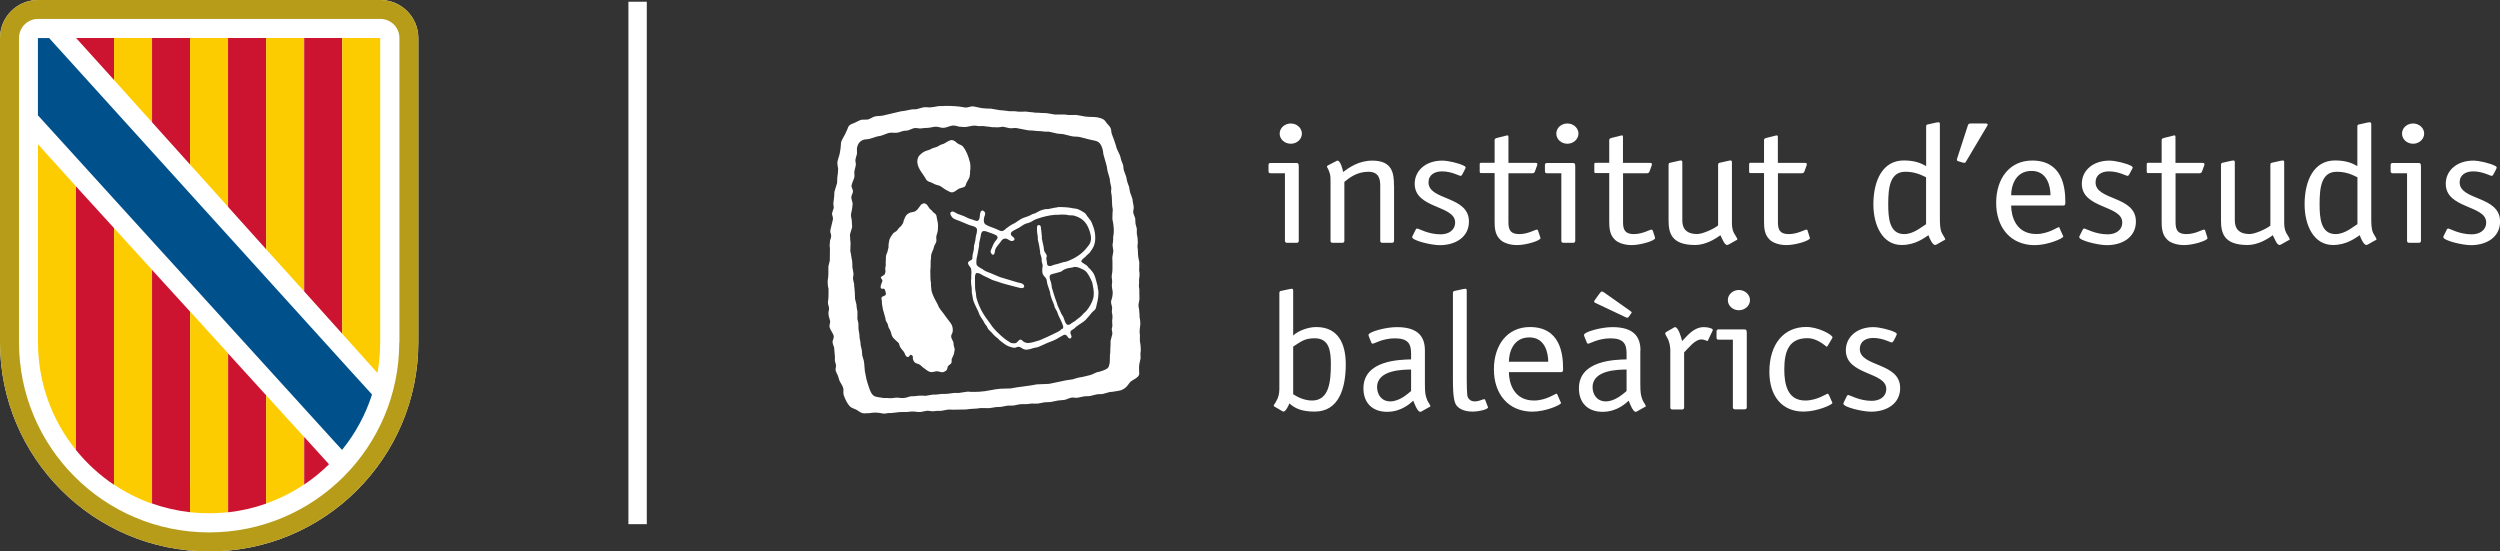 <?xml version="1.0" encoding="UTF-8"?>
<svg id="Capa_2" data-name="Capa 2" xmlns="http://www.w3.org/2000/svg" viewBox="0 0 318.46 70.23">
  <rect x="0" y="0" width="318.46" height="70.23" fill="#333333" stroke="none"/>
  <defs>
    <style>
      .cls-1 {
        fill: #cc132f;
      }

      .cls-2 {
        fill: #00518b;
      }

      .cls-3 {
        fill: #fff;
      }

      .cls-4 {
        fill: #fdcc00;
      }

      .cls-5 {
        fill: #b79c19;
      }
    </style>
  </defs>
  <g id="Capa_1-2" data-name="Capa 1">
    <g>
      <rect class="cls-3" x="80.05" y=".22" width="2.34" height="66.55"/>
      <g>
        <polygon class="cls-3" points="33.9 30.82 33.97 30.77 33.9 30.7 33.9 30.82"/>
        <path class="cls-3" d="M48.43,0H4.84C2.17,0,0,2.17,0,4.84v38.75c0,14.71,11.93,26.65,26.65,26.65s26.64-11.93,26.64-26.65V4.84c0-2.68-2.18-4.84-4.85-4.84"/>
        <path class="cls-5" d="M48.43,0H4.84C2.17,0,0,2.17,0,4.84v38.75c0,14.71,11.92,26.65,26.64,26.65s26.65-11.93,26.65-26.65V4.84c0-2.68-2.18-4.84-4.85-4.84M50.86,43.6c0,13.38-10.84,24.22-24.22,24.22S2.42,56.97,2.42,43.6V4.84c0-1.34,1.08-2.43,2.43-2.43h43.6c1.34,0,2.43,1.08,2.43,2.43v38.76h0Z"/>
        <polygon class="cls-1" points="14.53 4.84 9.69 4.84 14.53 10.19 14.53 4.84"/>
        <polygon class="cls-4" points="14.53 9.68 14.53 4.84 19.37 4.84 19.37 15.58 14.53 10.2 14.53 9.68"/>
        <polygon class="cls-1" points="19.37 4.84 24.21 4.84 24.21 20.96 19.37 15.58 19.37 4.84"/>
        <polygon class="cls-4" points="24.21 4.84 29.06 4.84 29.06 26.35 24.21 20.96 24.21 4.84"/>
        <polygon class="cls-1" points="29.05 4.84 33.9 4.84 33.9 31.75 29.05 26.35 29.05 4.84"/>
        <polygon class="cls-4" points="33.9 30.27 33.9 4.84 38.75 4.84 38.75 33.9 38.75 37.12 33.9 31.75 33.9 30.27"/>
        <polygon class="cls-1" points="38.75 4.84 43.59 4.84 43.59 42.51 38.75 37.12 38.75 4.84"/>
        <path class="cls-4" d="M43.59,42.51V4.84h4.84v38.76c0,1.34-.12,2.64-.35,3.91l-4.49-5Z"/>
        <path class="cls-4" d="M4.84,43.62c0,5.19,1.81,9.96,4.84,13.71V23.74l-4.84-5.36v25.25Z"/>
        <path class="cls-1" d="M9.68,23.74v33.59c1.38,1.7,3.01,3.2,4.84,4.42V29.05l-4.84-5.31Z"/>
        <path class="cls-4" d="M14.53,29.05v32.69c1.5,1,3.12,1.82,4.84,2.43v-29.79l-4.84-5.32Z"/>
        <path class="cls-1" d="M19.37,64.14c1.54.54,3.17.92,4.84,1.11v-25.56l-4.84-5.31v29.77Z"/>
        <path class="cls-4" d="M24.21,61.75v3.5c.79.09,1.61.13,2.42.13s1.62-.04,2.43-.13v-20.24l-4.84-5.32v22.06Z"/>
        <path class="cls-1" d="M33.9,50.35l-4.84-5.32v20.23c1.68-.19,3.3-.56,4.84-1.11v-13.8Z"/>
        <path class="cls-4" d="M33.9,64.14c1.72-.61,3.35-1.43,4.84-2.43v-6.04l-4.84-5.32v13.8Z"/>
        <path class="cls-1" d="M38.75,55.67v6.05c1.13-.76,2.19-1.62,3.16-2.58l-3.16-3.48Z"/>
        <path class="cls-2" d="M43.59,57.29c1.67-2.07,2.97-4.44,3.8-7.04l-2.56-2.81L6.26,4.85h-1.43v9.84s37.76,41.56,37.77,41.56l.96,1.05.03-.02Z"/>
      </g>
      <g>
        <path class="cls-3" d="M121.14,17.84c.5,0,.64.33.95.5.19.1.43.15.56.31.46.56.73,1.3.92,2.08.06.25.06.86,0,1.1v.27c-.02.14-.04.28-.06.42-.09.3-.27.5-.39.76-.09.18-.08.39-.24.5-.22.15-.57.15-.81.3-.25.15-.39.34-.73.42-.23.04-.45-.11-.58-.18-.17-.09-.33-.16-.48-.27-.17-.11-.31-.24-.49-.34-.2-.11-.45-.13-.68-.23-.16-.06-.31-.17-.47-.23-.15-.06-.3-.09-.44-.17-.25-.15-.32-.43-.49-.66-.39-.59-1.16-1.46-.73-2.41.13-.28.58-.63.89-.76.17-.07.34-.1.5-.16.13-.05.27-.14.4-.2.19-.05.38-.12.57-.18.17-.09.35-.19.52-.28.13-.05.27-.07.39-.13.18-.09.36-.23.54-.32.1-.06.25-.08.36-.14"/>
        <path class="cls-3" d="M117.64,25.89c.45,0,.59.45.79.7.09.08.18.16.28.24.07.09.14.2.24.27.09.06.19.12.26.21.1.15.09.32.14.52.06.24.19.82.13,1.1v.25c-.03.11-.01.24-.05.36-.05.17-.1.34-.15.52-.06.23.05.52-.02.74-.06.2-.18.36-.26.54-.03.13-.07.26-.1.38-.08.2-.16.39-.24.58-.1.28-.04.65-.11.95v.38c-.03.14.02.36-.02.52-.04.18-.02.44-.02.65,0,.45,0,.88.08,1.25v.39c.06.26.03.54.12.79.19.57.46,1.06.73,1.54.07.14.11.28.19.42.15.25.36.48.53.71.21.28.4.57.62.84.16.21.35.44.47.68.1.23.17.63.08.94-.05.16-.22.36-.16.59.06.25.2.43.28.65.03.11,0,.23.03.36.04.15.07.31.12.46.03.11-.01.26-.03.34-.04.15-.03.27-.08.4-.06.18-.17.35-.24.52-.07.16.01.36-.05.53-.07.2-.32.26-.43.42-.08.11-.07.28-.13.42-.07.16-.29.29-.49.35-.33.09-.57-.17-.96-.09-.18.04-.45.13-.7.07-.36-.09-.72-.46-1.01-.65-.11-.08-.18-.2-.3-.27-.28-.16-.52-.12-.73-.38-.06-.08-.12-.2-.15-.3-.07-.25.08-.37-.13-.51-.07-.04-.1-.07-.23-.08-.08.14-.12.29-.36.29-.04-.04-.12-.06-.16-.11-.13-.16-.17-.39-.29-.56-.15-.21-.37-.41-.49-.65-.07-.15-.08-.33-.17-.47-.07-.06-.14-.12-.21-.19-.18-.17-.41-.36-.55-.56-.17-.25-.18-.56-.31-.85-.06-.13-.15-.26-.21-.38-.07-.17-.07-.35-.15-.51-.06-.13-.16-.23-.21-.37-.02-.11-.03-.21-.05-.32-.1-.31-.2-.74-.3-1.05-.07-.25-.07-.5-.13-.74,0-.13-.01-.27-.02-.4-.02-.11-.08-.3-.03-.43.09-.2.46-.13.54-.4.05-.16-.14-.69-.21-.71h-.18s-.1,0-.16,0c-.03-.03-.05-.03-.07-.08-.17-.17.14-.72.18-.89.04-.18-.19-.3-.2-.5.16-.18.41-.19.52-.42.05-.11.1-.33.06-.5-.01-.06-.04-.2-.01-.28.03-.11.06-.24.06-.37,0-.14,0-.29-.01-.44.05-.23,0-.55.06-.79.04-.14.1-.26.15-.38.05-.21.09-.41.15-.61,0-.14,0-.27.01-.42.03-.18.07-.37.1-.55.11-.3.28-.57.47-.8.13-.16.37-.23.51-.39.09-.1.16-.21.24-.32.08-.07.16-.15.25-.22.1-.13.22-.29.29-.44.03-.1.05-.21.08-.32.08-.22.19-.47.33-.65.11-.14.33-.28.52-.34.21-.07.43-.06.6-.15.33-.19.5-.55.73-.83.08-.1.21-.11.33-.18"/>
        <path class="cls-3" d="M139.85,36.82c-.04-.16,0-.28-.05-.43-.14-.51-.23-1-.44-1.44-.12-.25-.32-.47-.49-.67-.07-.07-.14-.13-.21-.19-.07-.1-.16-.23-.26-.3-.24-.18-.47-.25-.66-.47.01-.3.42-.47.58-.67.14-.18.35-.3.49-.47.22-.28.45-.62.57-.97.27-.76.11-1.83-.17-2.48-.09-.2-.13-.39-.24-.57-.15-.22-.33-.43-.49-.64-.1-.13-.17-.31-.31-.4-.25-.17-.61-.38-.91-.49-.18-.07-.39-.05-.6-.1-.53-.13-1.23-.16-1.9-.15-.11.07-.33.05-.47.09-.24.06-.49.11-.76.16-.14,0-.28,0-.42.02-.22.05-.43.11-.63.19-.22.09-.42.25-.65.34-.13.05-.25.06-.37.12-.13.05-.25.16-.39.21-.35.14-.69.21-1,.38-.28.16-.53.36-.79.52-.12.07-.24.11-.36.18-.23.13-.46.3-.68.46-.2.13-.28.32-.57.38-.21.05-.5-.15-.63-.2-.49-.23-1.05-.35-1.49-.63-.28-.17-.27-.69-.15-1.03.04-.11.14-.28.08-.46-.05-.16-.15-.21-.28-.3-.59,0-.19,1.18-.67,1.32-.19.06-.57-.13-.71-.18-.11-.04-.21-.04-.33-.09-.25-.1-.49-.24-.73-.34-.27-.11-.53-.19-.8-.29-.13-.06-.57-.39-.74-.26-.4.13.04.72.18.82.23.15.53.25.81.35.41.16.83.36,1.25.52.34.13.81.16.96.46.11.23-.05.78-.11.99-.05.17-.03.37-.08.56-.05.22-.11.44-.16.65,0,.15-.01.31-.02.46-.05.22-.09.46-.15.67-.05.18,0,.39-.06.55-.1.2-.43.2-.5.41-.16.22.28.59.34.76.07.18.08.67.04.88v.39c-.07.29,0,.97.06,1.23,0,.19.01.38.01.57.09.38.1.79.23,1.14.17.46.4.89.6,1.31.06.14.1.28.16.42.12.25.3.49.45.71.1.16.15.32.26.48.05.07.13.13.18.21.09.14.13.3.23.43.1.14.26.24.37.37.25.3.49.55.81.77.1.07.16.2.26.27.37.26.69.59,1.15.77.13.05.64.22.83.18.14-.03.31-.16.49-.12.29.06.42.28.76.35.35.07.94-.15,1.18-.22.17-.04.33-.04.49-.1.42-.16.82-.39,1.23-.55.4-.16.78-.28,1.13-.48.25-.14.48-.3.75-.43.07-.04.2-.13.33-.11.22.05.27.21.39.36.04.06.12.07.18.12.12,0,.18-.04.21-.12.15-.22-.26-.55-.05-.84.09-.12.26-.19.38-.27.13-.09.24-.24.37-.33.29-.2.58-.39.87-.59.22-.15.51-.5.69-.71.12-.15.25-.3.37-.45.13-.16.32-.26.44-.43.12-.18.11-.4.18-.63.14-.47.3-1.33.16-1.93M135.25,41.89c-.23.3-.68.47-1.05.65-.57.27-1.13.55-1.73.79-.2.08-.39.11-.6.18-.25.08-.79.24-1.12.16-.15-.03-.3-.1-.41-.18-.1-.07-.14-.18-.28-.22-.03-.01-.08-.01-.13-.01-.04.03-.09.05-.14.09-.13.12-.22.29-.4.35-.19.07-.5.02-.65-.04-.09-.04-.18-.12-.26-.17-.36-.21-.67-.46-.97-.73-.4-.36-.79-.75-1.12-1.17-.11-.15-.19-.3-.31-.45-.76-.98-1.34-1.89-1.71-3.26-.02-.19-.04-.38-.06-.56-.11-.43-.12-.96-.11-1.43,0-.31-.04-.76.07-.99.02-.06.09-.09.13-.13.38,0,.62.21.88.35.3.17.65.28.94.45.28.16.6.21.93.33.49.19,1.03.32,1.58.47.38.11.8.2,1.17.3.12.04.34.05.44-.01.07-.02.08-.07.13-.12,0-.49-.49-.46-.89-.58-.72-.22-1.44-.44-2.16-.65-.4-.15-.82-.35-1.21-.51-.24-.09-.48-.16-.7-.28-.15-.08-.3-.19-.43-.28-.23-.13-.49-.25-.64-.46-.13-.2-.05-.86.02-1.1.11-.4.16-.92.26-1.34,0-.14.01-.28.02-.42.05-.19.08-.4.13-.57.08-.27.06-.59.21-.8.03-.04.07-.07.11-.1.29-.06.51.05.73.13.26.1.5.16.73.27.15.07.33.12.39.28.15.2-.21.53-.29.64-.2.28-.3.59-.45.92-.05.12-.15.31-.09.48.04.13.13.18.21.27.07,0,.1.02.14-.01.18-.06.16-.53.24-.7.15-.32.41-.59.62-.86.09-.12.16-.27.29-.36.06-.04.14-.09.21-.11.45-.11.67.39,1.09.29.08-.02.13-.08.2-.12,0-.05.02-.12.02-.19-.06-.06-.1-.14-.17-.19-.18-.17-.32-.17-.29-.51.06-.05.09-.14.16-.19.27-.19.59-.32.89-.49.28-.16.51-.38.83-.5.21-.08.43-.11.63-.21.12-.05.25-.14.36-.21.34-.19.73-.29,1.14-.42.34-.1.69-.16,1.04-.23.17-.04.35-.02.5-.06.16-.03.65.02.76-.04.38,0,.74,0,1.04.08.22.04.5,0,.71.06,1.06.31,1.58.86,1.93,1.84.18.52.35,1.11.08,1.69-.1.22-.28.39-.42.58-.59.77-1.5,1.34-2.51,1.72-.15.06-.32.06-.49.1-.24.07-.49.17-.73.23-.17.05-.33.06-.48.12-.13.05-.37.19-.58.13-.34-.08-.22-.38-.3-.69-.02-.09-.06-.23-.03-.35.02-.07.06-.22.03-.32-.06-.21-.25-.36-.32-.58-.03-.19-.05-.38-.08-.58-.09-.32-.13-.62-.21-.96v-.28c-.03-.28-.06-.56-.09-.83-.05-.21,0-.39-.1-.53-.03-.05-.1-.06-.15-.09-.16,0-.17.04-.26.1-.05.42-.02.93.07,1.29,0,.16.01.32.02.48.05.22.09.45.15.66.07.27.06.52.13.77,0,.09.01.19.01.28.06.2.12.42.18.62.04.16-.01.32.03.49.04.16.15.4.1.61-.06.24-.06.71.02.92.1.28.34.39.45.64.1.22.08.49.16.72.1.32.21.63.31.94.01.11.03.22.05.33.06.2.12.42.2.63.09.23.18.46.28.69.04.13.04.23.09.34.08.17.2.34.28.5.06.18.13.36.2.54.19.41.46.88.58,1.34.05.17-.05.29-.11.37M139.25,38.04c-.2.64-.5,1.12-.88,1.58-.12.11-.25.23-.37.34-.21.26-.44.47-.73.66-.11.08-.21.19-.32.27-.13.09-.27.16-.41.25-.17.12-.26.26-.55.24l-.14-.09c-.22-.26-.27-.62-.42-.95-.06-.13-.17-.25-.23-.37-.16-.34-.31-.69-.47-1.04-.04-.13-.07-.25-.12-.38-.22-.56-.39-1.19-.58-1.77-.08-.23-.06-.48-.13-.73-.06-.17-.11-.34-.16-.5-.03-.12-.06-.33,0-.45.12-.23.59-.23.86-.34.16-.06.37-.08.54-.15.11-.04.2-.14.29-.2.13-.08.3-.15.45-.2.26-.1.74-.09.96-.21.4,0,.61.09.86.21.18.08.35.14.5.26.37.25.77,1.08.94,1.54.05.14.04.28.08.44.11.42.17,1.13.03,1.59"/>
        <path class="cls-3" d="M145.22,43.35c-.06-.25.03-.57-.03-.82-.05-.18,0-.75.03-.9.08-.33.02-.89-.05-1.17,0-.16-.01-.3-.02-.46-.04-.2-.01-.42-.06-.64-.04-.18-.1-.49-.04-.71.06-.27.13-.58.09-.92-.01-.18-.01-.41-.01-.61v-.27c-.04-.14-.07-.49-.04-.67.05-.2-.03-.47.02-.68.06-.28.07-.73,0-1.01,0-.36.01-.72.02-1.08-.04-.22-.09-.44-.13-.65-.03-.11,0-.25-.04-.36v-.28c-.04-.16,0-.37-.05-.54-.05-.22.03-.45.03-.65,0-.44-.04-.79-.13-1.16v-.64c-.05-.23-.11-.43-.17-.65,0-.22-.02-.45-.03-.67-.07-.23-.18-.42-.24-.65-.06-.24.04-.46.05-.68,0-.25-.06-.48-.11-.7-.02-.14-.03-.28-.05-.41-.09-.32-.21-.59-.31-.88-.04-.23-.09-.47-.13-.7-.08-.22-.17-.44-.24-.68-.07-.23-.07-.46-.15-.68-.09-.25-.2-.5-.28-.77-.07-.25-.03-.52-.12-.74-.06-.16-.13-.31-.19-.47-.09-.24-.1-.48-.2-.7-.12-.28-.27-.56-.39-.84-.07-.16-.07-.3-.13-.46-.15-.43-.3-.93-.48-1.34-.1-.22-.06-.51-.15-.74-.1-.28-.33-.45-.5-.67-.12-.16-.22-.34-.39-.46-.24-.16-.5-.23-.84-.3-.18-.04-.38-.01-.55-.04-.19-.01-.39-.01-.58-.02-.13-.02-.28-.02-.43-.04-.35-.08-.69-.12-1.07-.19-.13-.03-.32,0-.42,0-.3.02-.79,0-1.05-.06h-1.27c-.35-.07-.7-.1-1.07-.18-.27-.01-.55-.02-.83-.03-.2-.04-.44,0-.65-.03-.38-.08-.77-.06-1.15-.14-.21,0-.41.01-.62.02-.28,0-.53-.01-.76-.06-.25,0-.51,0-.76-.01-.25-.05-.55-.05-.81-.1-.11,0-.22-.01-.34-.02-.41-.08-.79-.12-1.22-.21h-.39c-.25-.02-.5-.04-.75-.06-.33-.07-.65-.13-.96-.2-.47-.1-.75.2-1.23.11-.79-.16-1.63-.2-2.58-.19-.1.05-.61,0-.78.04-.26.06-.54.08-.81.13-.34.07-.75-.06-1.09.02-.27.08-.54.15-.81.22-.21.05-.44,0-.66.04-.3.06-.6.11-.89.18-.16.02-.31.04-.47.06-.74.18-1.52.35-2.25.53-.34.09-.76.04-1.09.13-.33.1-.55.3-.89.39-.26,0-.52.02-.78.02-.32.08-.54.25-.81.36-.36.15-.67.22-.86.51-.07.1-.08.21-.13.32-.1.22-.2.45-.31.68-.16.34-.39.62-.5,1-.02.27-.05.54-.07.81-.06.25-.07.55-.15.81-.08.28-.17.54-.24.83-.05.22.04.71.08.89.02.09,0,.23-.02.3v.22c-.05.2-.04.43-.08.63-.01.23-.02.47-.03.71-.1.4-.24.71-.34,1.12,0,.2-.02.4-.03.59-.03.27-.06.55-.1.81-.04.24.09.45.03.7-.05.19-.13.35-.18.54-.09.35.17.56.08.9-.1.42-.2.89-.31,1.31-.06.22.04.45.08.61.07.28-.08.54-.13.74-.03.13,0,.31-.03.43-.04.16-.01.43.02.56,0,.52-.01,1.04-.02,1.56-.06.26-.11.5-.18.76v.98c-.03.13,0,.29-.03.43-.11.47-.06,1.02.05,1.45v.48c0,.37,0,.74-.06,1.05-.07.29.06.58.11.79.07.26-.06.48-.06.72,0,.41.11.66.2.98.07.31-.13.56-.05.86.11.39.38.67.5,1.03.09.26-.06.5-.11.7-.07.27.12.63.18.84.03.38.06.75.1,1.13v.59c.04.16.09.32.13.47.07.27-.1.49-.03.76.06.22.17.4.26.59.11.25.14.53.26.77.14.28.34.52.44.86.07.25-.02.59.05.85.14.5.56,1.34.94,1.6.21.14.46.19.68.31.27.14.46.35.79.44.13.04.33.04.45.01.14,0,.28,0,.42-.01.23-.05.63-.09.88-.07.3.01.59.06.86.12.18.03.52-.03.66-.06.14,0,.28,0,.42-.01.36-.04.72-.08,1.08-.12.3,0,.6,0,.89-.01.19-.04.84-.09,1.06-.04.15.03.54.07.73.03.22-.04.44-.08.66-.13.18-.04.45,0,.59.03.2.04.6,0,.76-.03h.52c.31-.06.6-.1.89-.16.16-.03.45,0,.58.01.58,0,1.17-.02,1.75-.03.56-.11,1.28-.07,1.83-.18.37,0,.74,0,1.12.01.27-.05.55-.07.82-.13.22,0,.44-.02.65-.03.3-.06.59-.1.88-.16.24,0,.49-.01.73-.01.25-.05.49-.1.73-.15.1-.02.23-.01.32-.03h.65c.14-.03.34-.03.49-.06.22-.04.49.02.68-.01h.24c.27-.06.55-.1.83-.16.26-.01.53-.03.79-.04.31-.07.62-.13.93-.19.28-.02.56-.05.84-.08.3-.07.55-.21.85-.28.26-.07.55.06.84,0,.23-.05.46-.1.7-.15.3-.07.6-.01.88-.07.27-.07.54-.14.82-.2.26-.06.55,0,.8-.06.29-.07.56-.16.86-.24.12-.01.23-.02.34-.03.42-.09.98-.1,1.31-.29.27-.14.51-.34.68-.58.13-.17.25-.37.44-.5.32-.22.83-.42.97-.79.05-.13.02-.3.01-.45-.01-.32-.02-.75.05-1.02.05-.21.1-.42.14-.63,0-.22-.01-.45-.02-.67.11-.43,0-1.24-.09-1.63M141.8,32.15c-.05.21-.06.43-.11.64,0,.21.01.41.02.61,0,.56.03,1.14-.08,1.62-.04.16,0,.51.03.65.03.14.01.4-.02.52-.04.19.04.69.08.85.07.27-.03.82-.1,1.04-.04.13-.13.34-.08.53.05.19.08.37.13.56-.01.19-.02.38-.04.58.08.34.12.71.04,1.06,0,.25.02.49.03.74-.03.13-.1.35-.07.49.04.15.09.4.05.58-.06.27-.14.5-.21.79v.6c-.06.37,0,.84-.08,1.22,0,.31-.01.61-.02.92-.1.43-.08.66-.44.86-.26.15-.6.26-.91.35-.12.03-.22.03-.33.07-.25.09-.48.25-.75.33-.37.11-.75.18-1.12.27-.18.04-.35.04-.52.09-.22.07-.44.13-.65.2-.29.04-.59.08-.88.13-.69.17-1.45.29-2.15.45-.52.02-1.03.04-1.54.06-1.08.23-2.28.3-3.35.52-.45.01-.89.03-1.33.04-.16.04-.33.03-.5.06-.47.1-.98.15-1.44.25-.27.02-.54.05-.81.08-.33,0-.67,0-1,.01-.12-.03-.39-.05-.53-.01-.31.06-.62.07-.94.14h-.58c-.26.04-.54.05-.78.1-.12.02-.26,0-.37.03h-.46c-.25.05-.54.04-.81.09h-.37c-.3.06-.58.08-.89.15-.14,0-.27-.01-.4-.02-.31,0-.63,0-.89.06-.2,0-.4.01-.6.02-.23.05-.43.12-.63.18-.11.02-.23.03-.34.04-.12.02-.44,0-.55-.03-.22-.04-.63,0-.81.04-.16.03-.55.01-.68-.01h-.47c-.48-.1-.94-.08-1.26-.3-.42-.28-.63-1.19-.81-1.72-.15-.44-.19-.92-.31-1.41-.03-.32-.05-.64-.08-.95-.03-.13-.02-.27-.06-.4-.06-.21-.14-.43-.19-.64-.02-.21-.03-.43-.05-.64-.05-.24-.11-.48-.16-.72,0-.11-.01-.21-.02-.32-.04-.21-.08-.42-.12-.63,0-.14,0-.27-.02-.4-.03-.22-.07-.45-.11-.67,0-.23,0-.46-.01-.7-.05-.19-.09-.39-.13-.57,0-.31.01-.62.01-.92-.03-.18-.06-.36-.1-.54,0-.13-.02-.26-.03-.39-.06-.23-.12-.46-.18-.71,0-.29-.02-.58-.03-.88-.05-.23-.02-.5-.08-.74v-.25c-.05-.19-.08-.39-.13-.56-.07-.3.1-.61.02-.94-.05-.21-.06-.45-.12-.67,0-.24,0-.47-.02-.71-.1-.44-.13-.9-.24-1.35.01-.35.02-.7.03-1.05-.03-.12-.02-.28-.05-.4v-.27c-.02-.09-.04-.29-.02-.4.08-.31.18-.55.26-.87.03-.11,0-.29-.01-.37-.01-.2-.02-.4-.03-.6-.05-.18-.14-.55-.08-.8.06-.23.09-.49.14-.71,0-.08.01-.16.02-.23.03-.11.05-.35.01-.48-.05-.2-.19-.55-.13-.8.06-.17.12-.33.18-.49.09-.36-.23-.59-.16-.9.08-.36.24-.63.34-.96.08-.25-.04-.6.03-.88.05-.23.11-.45.16-.67.07-.29-.1-.53-.03-.81.05-.23.13-.45.19-.69,0-.24,0-.48-.01-.72.05-.22.11-.43.23-.61.15-.22.39-.4.69-.48.21-.02.41-.05.62-.07.34-.09.66-.21.99-.31.18-.06.35-.06.54-.11.36-.1.66-.27,1.02-.36.35-.08.82.04,1.15-.04.21-.06.42-.13.63-.2.23-.06.47-.02.68-.09.26-.08.46-.21.76-.28.31-.06.62.1.95.03.34-.07.74-.03,1.09-.1.21-.05.65-.15.94-.09.26.06.62.18.94.1.22-.04.42-.13.61-.19.13-.03.25-.05.38-.08.33,0,.56.09.81.15.12.02.22,0,.35.02.11.02.35.04.49.02.29-.06.57-.1.86-.16.2-.04.62.01.79.05.19,0,.37-.01.56-.01.39.07.78.07,1.17.15h.3c.17.03.55.02.73-.02.1-.02.27-.06.4-.03.25.05.48.11.72.16.32.07.64-.06.94,0,.49.09.97.19,1.46.28.22.01.45.02.68.04.44.08.97.04,1.43.13.19,0,.38,0,.57.01.37.08.68.16,1.04.24l.76.07c.36.08.69.16,1.02.25.33.1.74.03,1.1.12.41.09.78.21,1.2.31.52.13,1.05.14,1.33.49.2.23.3.53.39.86.02.18.05.37.08.55.15.48.27,1,.42,1.49.04.21.07.42.1.62.09.32.19.64.28.96.02.15.03.3.05.45.05.21.09.45.14.65.06.25-.06.48,0,.73.15.61.05,1.43.19,2.05.03.12,0,.33-.02.43,0,.29-.01.58-.02.87.15.64.27,1.53.1,2.26v.3c-.01.16-.02.37-.05.52-.1.4.14.79.05,1.17"/>
        <path class="cls-3" d="M241.53,42.8c.02-.09.09-.15.09-.21,0-.11-.07-.19-.26-.28-.6-.3-1.95-.64-2.73-.64-2.04,0-3.5,1.23-3.5,2.95,0,3.2,5.15,2.72,5.15,4.92,0,1.02-.86,1.52-1.85,1.52-1.58,0-2.78-.74-2.99-.74-.07,0-.14.04-.21.19l-.32.66c-.05.09-.09.15-.09.26,0,.43,2.41,1.01,3.52,1.01,1.99,0,3.71-1.01,3.71-3.01,0-3.31-5.14-2.65-5.14-4.98,0-.98.79-1.4,1.71-1.4,1.21,0,2.18.57,2.34.57.14,0,.18-.09.28-.25l.3-.57ZM232.95,50.28c-.05-.06-.07-.13-.14-.13-.14,0-1.35.87-2.85.87-2.25,0-2.67-2.03-2.67-3.97,0-2.42.67-3.97,2.94-3.97,1.36,0,2.36,1.08,2.46,1.08.07,0,.09-.06.14-.13l.53-.89c.02-.06.07-.1.07-.17,0-.32-1.78-1.32-3.34-1.32-2.85,0-4.7,2.16-4.7,5.71,0,3.1,1.6,5.07,4.36,5.07,1.71,0,3.67-.87,3.67-1.1,0-.06-.05-.1-.07-.17l-.39-.89ZM222.92,38.23c0-.7-.63-1.29-1.41-1.29s-1.41.57-1.41,1.29.63,1.29,1.41,1.29,1.41-.59,1.41-1.29M222.5,42.28c0-.19-.05-.32-.3-.32h-3.27c-.18,0-.27.08-.27.26v.8c0,.17.09.25.27.25h1.81v8.61c0,.17.09.26.28.26h1.21c.18,0,.28-.09.28-.26v-9.61ZM214.53,44.89c.56-.55,1.37-1.65,2.18-1.65.44,0,.65.19.77.19.09,0,.11-.11.13-.15l.51-1.08c.02-.07.07-.13.07-.17,0-.19-.6-.36-1.14-.36-1.35,0-2.18,1.19-2.78,1.78-.09-.46-.48-1.78-.9-1.78-.05,0-.14.04-.23.11l-.86.49s-.14.08-.16.21c0,.06.07.23.25.53.32.53.4,1.23.4,1.61v7.28c0,.17.09.26.28.26h1.21c.18,0,.27-.09.27-.26v-7ZM207.2,49.81c-.37.3-1.44,1.32-2.64,1.32s-1.69-.96-1.69-1.81c0-2.23,3.32-2.23,4.33-2.25v2.74ZM208.97,44.64c0-1.78-.9-2.97-3.57-2.97-1.48,0-3.62.62-3.62.98,0,.11.02.17.07.28l.3.74c.02.07.09.11.16.11.21,0,1.28-.68,2.83-.68,1.64,0,2.06.68,2.06,1.91v.77c-1.44.04-6.07.1-6.07,3.69,0,1.89,1.18,2.99,3.01,2.99,1.92,0,3.06-1.19,3.33-1.42.12.3.53,1.42.88,1.42.05,0,.09-.02.19-.06l.9-.51c.09-.04.21-.08.21-.16,0-.13-.33-.54-.42-.79-.21-.59-.28-.78-.28-2.12v-4.16ZM204.29,37.23s-.14-.1-.23-.1-.16.1-.23.16l-.67.92c-.04.06-.09.13-.09.21s.09.15.21.19l3.8,1.8c.07.04.14.06.23.06.07,0,.14-.06.21-.17l.21-.3c.05-.06.12-.15.12-.21s-.1-.1-.19-.19l-3.36-2.37ZM198.4,50.28c-.05-.06-.07-.13-.14-.13-.14,0-1.34.87-2.85.87-2.64,0-3.2-2.33-3.2-3.62h6.65c.25,0,.25-.17.25-.47,0-1.83-.35-5.27-4.22-5.27-2.87,0-4.59,2.27-4.59,5.39s1.81,5.37,4.89,5.39c1.72,0,3.66-.87,3.66-1.1,0-.06-.04-.1-.07-.17l-.39-.89ZM192.21,46.08c0-1.06.47-3.1,2.6-3.1,2.02,0,2.41,1.99,2.41,3.1h-5.01ZM189.2,50.98c-.02-.07-.02-.13-.16-.13-.16,0-.6.28-1.2.28-.67,0-.88-.51-.93-.75-.04-.25-.07-1.33-.07-1.99v-11.33c0-.1,0-.28-.16-.28-.16.02-.09,0-.28.04l-1.16.25c-.09.02-.16.11-.16.26v11.01c0,.74,0,2.38.32,3.08.28.59,1.04,1.01,2.18,1.01.86,0,1.97-.3,1.97-.53,0-.05-.02-.1-.05-.15l-.3-.78ZM179.75,49.81c-.37.3-1.44,1.32-2.64,1.32s-1.69-.96-1.69-1.81c0-2.23,3.31-2.23,4.33-2.25v2.74ZM181.51,44.64c0-1.78-.9-2.97-3.57-2.97-1.49,0-3.61.62-3.61.98,0,.11.02.17.07.28l.3.74c.02.07.1.11.16.11.21,0,1.28-.68,2.83-.68,1.65,0,2.06.68,2.06,1.91v.77c-1.44.04-6.07.1-6.07,3.69,0,1.89,1.18,2.99,3.01,2.99,1.93,0,3.06-1.19,3.34-1.42.11.3.53,1.42.88,1.42.05,0,.09-.02.19-.06l.9-.51c.09-.04.21-.08.21-.16,0-.13-.33-.54-.42-.79-.21-.59-.28-.78-.28-2.12v-4.16ZM164.73,37.06c0-.1,0-.28-.16-.28-.16.02-.09,0-.28.04l-1.16.25c-.09.02-.16.11-.16.26v12.21c0,.68-.16,1.17-.37,1.51-.16.36-.35.51-.35.61s.16.18.35.28l.58.34c.09.06.23.15.33.15.25,0,.63-.74.74-1.04.74.66,1.6,1.04,3.22,1.04,3.08,0,3.96-2.97,3.96-6.02,0-2.61-.95-4.75-3.76-4.75-1.06,0-2.32.49-2.94,1.08v-5.69ZM164.73,44.15c.95-.59,1.39-1.06,2.74-1.06,1.87,0,2.06,1.65,2.06,3.29,0,2.21-.21,4.64-2.39,4.64-1.02,0-1.88-.46-2.41-.8v-6.07Z"/>
        <path class="cls-3" d="M317.95,21.58c.02-.08.09-.15.09-.21,0-.1-.07-.19-.26-.27-.6-.3-1.95-.64-2.73-.64-2.04,0-3.5,1.23-3.5,2.95,0,3.2,5.15,2.71,5.15,4.92,0,1.02-.86,1.52-1.85,1.52-1.58,0-2.78-.74-2.99-.74-.07,0-.14.04-.21.2l-.32.65c-.05.08-.09.15-.09.25,0,.43,2.41,1.02,3.52,1.02,1.99,0,3.71-1.02,3.71-3.01,0-3.31-5.15-2.65-5.15-4.99,0-.97.79-1.4,1.72-1.4,1.2,0,2.18.57,2.34.57.14,0,.19-.08.28-.25l.3-.58ZM308.8,17.02c0-.7-.62-1.29-1.41-1.29s-1.41.57-1.41,1.29.63,1.29,1.41,1.29,1.41-.59,1.41-1.29M308.38,21.08c0-.19-.05-.32-.3-.32h-3.27c-.19,0-.28.08-.28.25v.81c0,.17.09.25.28.25h1.81v8.61c0,.17.1.25.28.25h1.21c.19,0,.28-.08.28-.25v-9.61ZM302.06,15.85c0-.1,0-.28-.19-.28-.16.02-.09,0-.28.04l-1.14.25c-.09.02-.16.11-.16.25v5.05c-.62-.36-1.41-.72-2.85-.72-2.69,0-3.87,2.55-3.87,5.6,0,2.63,1.14,5.17,3.62,5.17,1.72,0,2.85-.89,3.41-1.25.09.34.51,1.25.83,1.25.04,0,.09-.02.19-.06l.9-.51c.09-.04.21-.08.21-.16,0-.13-.3-.53-.42-.79-.25-.53-.25-1.17-.25-2.12v-11.73ZM300.29,28.56c-.55.32-1.57,1.26-2.77,1.26-1.88,0-2.04-2.01-2.04-3.8,0-2.06.19-4.14,2.18-4.14,1.16,0,1.9.34,2.64.7v5.98ZM289.22,28.73c-.44.38-1.92,1.08-2.64,1.08-1.5,0-1.9-.81-1.9-1.72v-7.37c0-.1,0-.28-.16-.28-.16.02-.09,0-.28.04l-1.16.26c-.09.02-.16.11-.16.25v7.04c0,1.53.25,3.18,3.38,3.18,1.32,0,2.57-.76,3.22-1.25.26.49.51,1.25.86,1.25.04,0,.09-.02.18-.06l.9-.51c.09-.04.21-.08.21-.16,0-.13-.3-.55-.44-.81-.23-.45-.26-.92-.26-1.4v-7.55c0-.1,0-.28-.16-.28-.16.02-.09,0-.28.04l-1.16.26c-.09.02-.16.11-.16.25v7.72ZM280.9,29.37c0-.06-.07-.12-.16-.12-.21,0-1.14.57-2.22.57-1.39,0-1.39-.87-1.39-1.72v-6.03h3.06c.14,0,.25-.08.3-.19l.3-.83c0-.06.02-.11.02-.15,0-.13-.11-.15-.26-.15h-3.43v-3.27c0-.13,0-.23-.11-.23-.05,0-.09.02-.16.02l-1.23.31c-.16.04-.26.13-.26.25v2.91h-1.74c-.16,0-.16.11-.16.25v.81c0,.11,0,.25.16.25h1.74v6.03c0,.78,0,1.74.67,2.4.34.4,1.18.74,2.18.74,1.25,0,2.99-.59,2.99-.87,0-.06-.02-.13-.05-.21l-.25-.78ZM271.58,21.58c.02-.08.09-.15.09-.21,0-.1-.07-.19-.25-.27-.6-.3-1.94-.64-2.73-.64-2.04,0-3.5,1.23-3.5,2.95,0,3.2,5.15,2.71,5.15,4.92,0,1.02-.86,1.52-1.86,1.52-1.58,0-2.78-.74-2.99-.74-.07,0-.14.04-.21.2l-.33.65c-.04.08-.09.15-.09.25,0,.43,2.41,1.02,3.52,1.02,1.99,0,3.7-1.02,3.7-3.01,0-3.31-5.14-2.65-5.14-4.99,0-.97.78-1.4,1.71-1.4,1.21,0,2.18.57,2.34.57.14,0,.18-.08.28-.25l.3-.58ZM262.38,29.06c-.05-.06-.07-.12-.14-.12-.14,0-1.35.87-2.85.87-2.64,0-3.2-2.33-3.2-3.63h6.65c.25,0,.25-.17.25-.47,0-1.82-.35-5.26-4.22-5.26-2.87,0-4.59,2.27-4.59,5.39s1.81,5.37,4.89,5.39c1.71,0,3.66-.87,3.66-1.1,0-.06-.05-.11-.07-.17l-.4-.89ZM256.19,24.87c0-1.06.46-3.1,2.6-3.1,2.01,0,2.41,2,2.41,3.1h-5.01ZM253.11,16.09c.02-.06.09-.13.09-.21,0-.15-.18-.15-.32-.15h-1.85c-.19,0-.3.06-.35.23l-1.37,4.22c-.02.07-.04.13-.04.19,0,.11.09.13.25.19l.51.15c.07,0,.14.04.21.04.09,0,.14-.08.21-.19l2.66-4.48ZM247.11,15.85c0-.1,0-.28-.18-.28-.16.02-.09,0-.28.04l-1.13.25c-.1.02-.16.11-.16.25v5.05c-.63-.36-1.42-.72-2.85-.72-2.69,0-3.87,2.55-3.87,5.6,0,2.63,1.14,5.17,3.61,5.17,1.72,0,2.85-.89,3.41-1.25.09.34.51,1.25.83,1.25.05,0,.09-.02.19-.06l.9-.51c.09-.04.21-.08.21-.16,0-.13-.3-.53-.42-.79-.26-.53-.26-1.17-.26-2.12v-11.73ZM245.35,28.56c-.55.32-1.58,1.26-2.78,1.26-1.88,0-2.04-2.01-2.04-3.8,0-2.06.19-4.14,2.18-4.14,1.16,0,1.9.34,2.64.7v5.98ZM230.26,29.37c0-.06-.07-.12-.16-.12-.21,0-1.14.57-2.23.57-1.39,0-1.39-.87-1.39-1.72v-6.03h3.06c.14,0,.25-.08.3-.19l.3-.83c0-.06.02-.11.02-.15,0-.13-.12-.15-.26-.15h-3.43v-3.27c0-.13,0-.23-.12-.23-.04,0-.09.02-.16.02l-1.23.31c-.16.04-.25.13-.25.25v2.91h-1.74c-.16,0-.16.11-.16.25v.81c0,.11,0,.25.16.25h1.74v6.03c0,.78,0,1.74.67,2.4.35.4,1.18.74,2.18.74,1.25,0,2.99-.59,2.99-.87,0-.06-.02-.13-.05-.21l-.25-.78ZM218.84,28.73c-.44.38-1.92,1.08-2.64,1.08-1.5,0-1.9-.81-1.9-1.72v-7.37c0-.1,0-.28-.16-.28-.16.02-.09,0-.27.04l-1.16.26c-.09.02-.16.11-.16.25v7.04c0,1.53.26,3.18,3.38,3.18,1.32,0,2.57-.76,3.22-1.25.26.49.51,1.25.86,1.25.04,0,.09-.02.19-.06l.9-.51c.09-.04.21-.08.21-.16,0-.13-.3-.55-.44-.81-.23-.45-.25-.92-.25-1.4v-7.55c0-.1,0-.28-.16-.28-.16.02-.09,0-.27.04l-1.16.26c-.09.02-.17.11-.17.25v7.72ZM210.52,29.37c0-.06-.07-.12-.16-.12-.21,0-1.14.57-2.22.57-1.39,0-1.39-.87-1.39-1.72v-6.03h3.06c.14,0,.25-.08.3-.19l.3-.83c0-.06.02-.11.02-.15,0-.13-.12-.15-.26-.15h-3.43v-3.27c0-.13,0-.23-.11-.23-.05,0-.09.02-.16.02l-1.23.31c-.16.04-.25.13-.25.25v2.91h-1.74c-.16,0-.16.11-.16.25v.81c0,.11,0,.25.16.25h1.74v6.03c0,.78,0,1.74.67,2.4.35.4,1.18.74,2.18.74,1.25,0,2.99-.59,2.99-.87,0-.06-.02-.13-.04-.21l-.26-.78ZM201.07,17.02c0-.7-.62-1.29-1.41-1.29s-1.41.57-1.41,1.29.63,1.29,1.41,1.29,1.41-.59,1.41-1.29M200.65,21.08c0-.19-.04-.32-.3-.32h-3.27c-.18,0-.28.08-.28.25v.81c0,.17.09.25.28.25h1.81v8.61c0,.17.09.25.28.25h1.21c.18,0,.28-.08.28-.25v-9.61ZM195.92,29.37c0-.06-.07-.12-.16-.12-.21,0-1.13.57-2.22.57-1.39,0-1.39-.87-1.39-1.72v-6.03h3.06c.14,0,.26-.08.3-.19l.3-.83c0-.06.02-.11.02-.15,0-.13-.11-.15-.25-.15h-3.43v-3.27c0-.13,0-.23-.11-.23-.05,0-.09.02-.16.02l-1.23.31c-.16.04-.26.13-.26.25v2.91h-1.74c-.16,0-.16.11-.16.25v.81c0,.11,0,.25.16.25h1.74v6.03c0,.78,0,1.74.67,2.4.35.4,1.18.74,2.18.74,1.25,0,2.99-.59,2.99-.87,0-.06-.02-.13-.05-.21l-.26-.78ZM186.61,21.58c.02-.08.09-.15.09-.21,0-.1-.07-.19-.25-.27-.6-.3-1.95-.64-2.74-.64-2.04,0-3.5,1.23-3.5,2.95,0,3.2,5.15,2.71,5.15,4.92,0,1.02-.86,1.52-1.85,1.52-1.58,0-2.78-.74-2.99-.74-.07,0-.14.04-.21.2l-.33.65c-.04.08-.09.15-.09.25,0,.43,2.41,1.02,3.52,1.02,1.99,0,3.71-1.02,3.71-3.01,0-3.31-5.15-2.65-5.15-4.99,0-.97.79-1.4,1.72-1.4,1.21,0,2.18.57,2.34.57.14,0,.19-.08.28-.25l.3-.58ZM177.57,23.64c0-1.53-.18-3.18-2.75-3.18-1.76,0-2.97.89-3.73,1.45-.02-.17-.3-1.45-.72-1.45-.07,0-.14.06-.19.08l-1.04.54c-.09.06-.11.1-.11.14,0,.11.19.26.37.89.09.32.09.55.09,1.25v7.32c0,.17.09.25.28.25h1.2c.19,0,.28-.08.28-.25v-7.51c.58-.47,1.55-1.29,3.06-1.29,1.25,0,1.51.81,1.51,1.72v7.08c0,.17.09.25.27.25h1.21c.18,0,.28-.08.28-.25v-7.04ZM165.84,17.02c0-.7-.63-1.29-1.41-1.29s-1.42.57-1.42,1.29.63,1.29,1.42,1.29,1.41-.59,1.41-1.29M165.43,21.08c0-.19-.05-.32-.3-.32h-3.26c-.19,0-.28.08-.28.25v.81c0,.17.09.25.28.25h1.81v8.61c0,.17.09.25.28.25h1.2c.19,0,.28-.08.28-.25v-9.61Z"/>
      </g>
    </g>
  </g>
</svg>